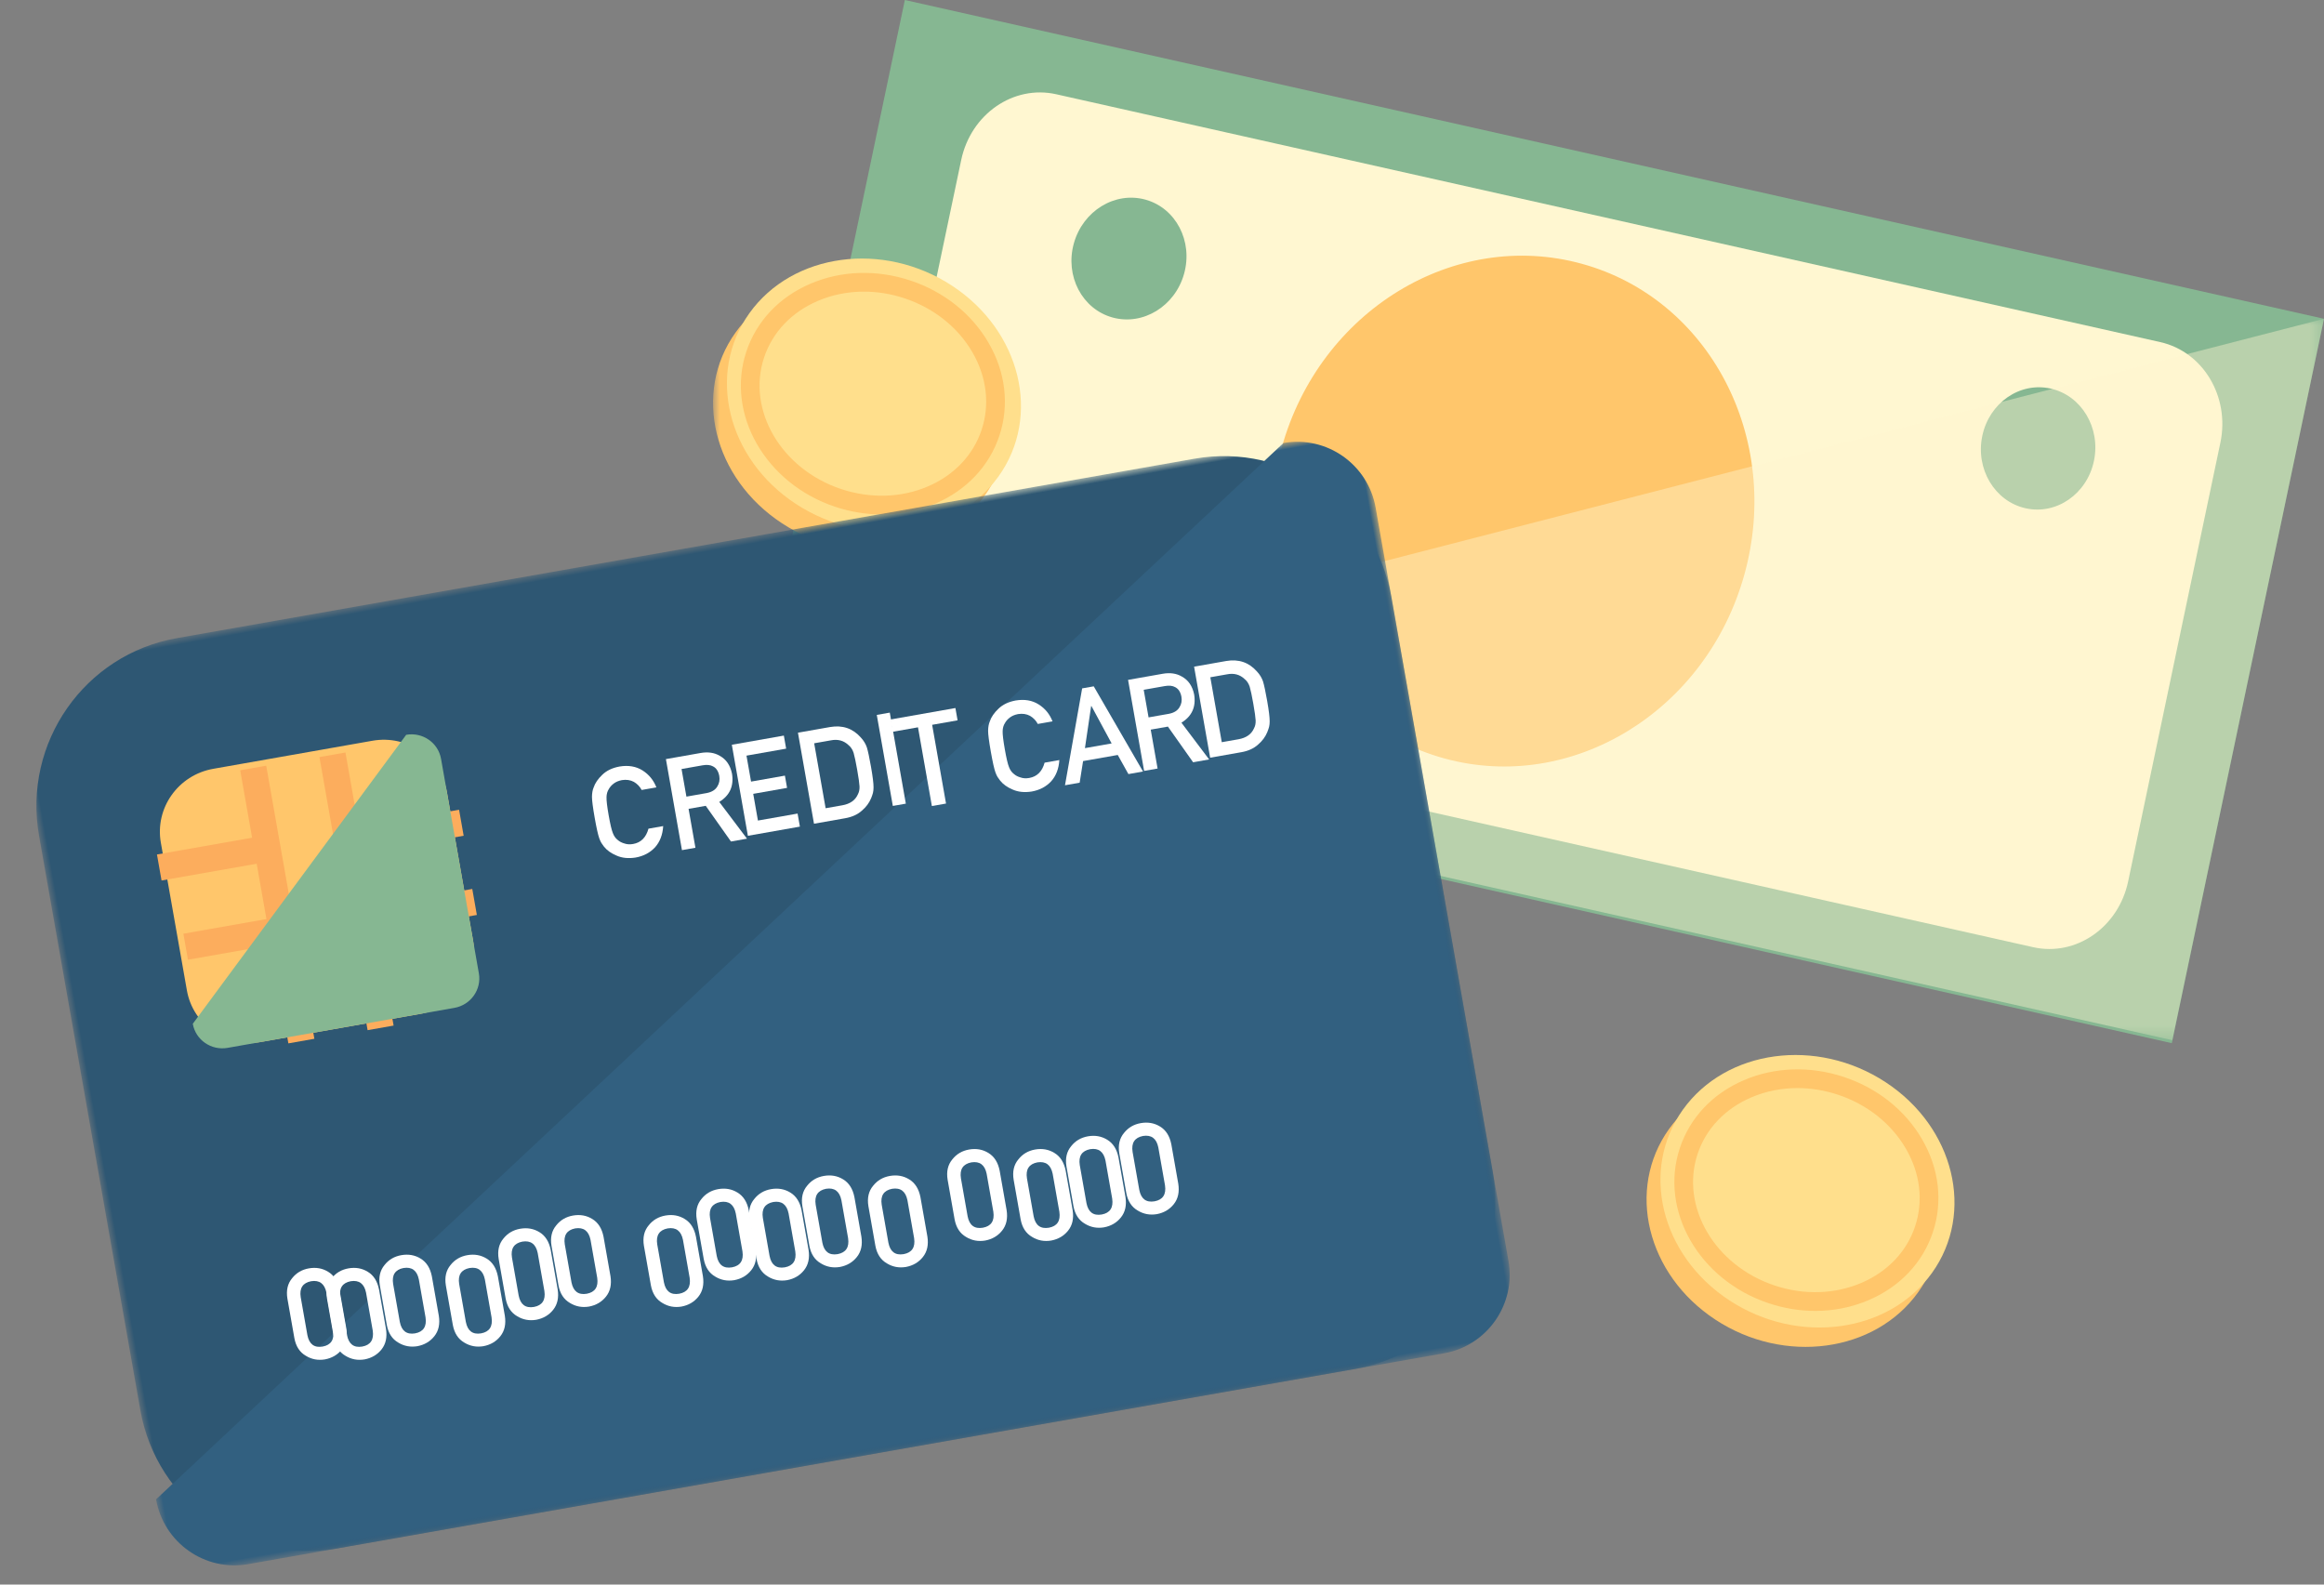 <?xml version="1.0" encoding="UTF-8"?>
<svg width="176px" height="120px" viewBox="0 0 176 120" version="1.1" xmlns="http://www.w3.org/2000/svg" xmlns:xlink="http://www.w3.org/1999/xlink">
    <rect x="0" y="0" width="176" height="120" fill="#808080" stroke="none"/>
    <title>icon_step04</title>
    <defs>
        <polygon id="path-1" points="0 0 118.588 0 118.588 54.634 0 54.634"></polygon>
        <polygon id="path-3" points="0 0 22.269 0 22.269 20.637 0 20.637"></polygon>
        <polygon id="path-5" points="0 0 104 0 104 70 0 70"></polygon>
        <polygon id="path-7" points="0 0 104 0 104 70 0 70"></polygon>
        <polygon id="path-9" points="3.31800497e-13 70 104 70 104 2.17083808e-13 3.31800497e-13 2.17083808e-13"></polygon>
    </defs>
    <g id="Page-1" stroke="none" stroke-width="1" fill="none" fill-rule="evenodd">
        <g id="lp2-fix" transform="translate(-1100, -4251)">
            <g id="section#step" transform="translate(98, 4074)">
                <g id="Group-29" transform="translate(938, 80)">
                    <g id="icon_step04" transform="translate(64.712, 97)">
                        <g id="Group-27" transform="translate(53.288, 0)">
                            <polygon id="Fill-1" fill="#86B792" points="14.526 0 3 54.857 110.475 79 122 24.142"></polygon>
                            <g id="Group-26" transform="translate(0, 7)">
                                <path d="M112.327,35.208 L107.167,59.752 C106.436,63.23 103.214,65.459 99.97,64.73 L16.359,45.959 C13.115,45.232 11.077,41.822 11.808,38.344 L18.794,5.116 C19.525,1.638 22.747,-0.591 25.992,0.138 L109.602,18.908 C112.847,19.637 114.884,23.047 114.153,26.524 L112.327,35.208 Z" id="Fill-2" fill="#FFF7D1"></path>
                                <path d="M43.07,26.888 C45.948,16.545 56.125,10.317 65.798,12.977 C75.471,15.637 80.98,26.179 78.101,36.523 C75.223,46.866 65.047,53.094 55.373,50.433 C45.699,47.773 40.191,37.231 43.07,26.888" id="Fill-4" fill="#FFC66B"></path>
                                <path d="M96.122,26.01 C96.648,23.507 98.967,21.903 101.302,22.427 C103.638,22.951 105.103,25.405 104.577,27.908 C104.051,30.411 101.732,32.015 99.397,31.49 C97.062,30.966 95.595,28.513 96.122,26.01" id="Fill-6" fill="#86B792"></path>
                                <path d="M27.324,11.432 C28.01,8.967 30.436,7.482 32.741,8.117 C35.047,8.751 36.36,11.263 35.674,13.728 C34.988,16.194 32.562,17.679 30.256,17.044 C27.951,16.41 26.637,13.897 27.324,11.432" id="Fill-8" fill="#86B792"></path>
                                <g id="Group-12" transform="translate(3.412, 17.14)">
                                    <mask id="mask-2" fill="white">
                                        <use xlink:href="#path-1"></use>
                                    </mask>
                                    <g id="Clip-11"></g>
                                    <polygon id="Fill-10" fill-opacity="0.419" fill="#FFF7D1" mask="url(#mask-2)" points="118.588 0 107.102 54.634 0 30.589"></polygon>
                                </g>
                                <g id="Group-15" transform="translate(0, 14.047)">
                                    <mask id="mask-4" fill="white">
                                        <use xlink:href="#path-3"></use>
                                    </mask>
                                    <g id="Clip-14"></g>
                                    <path d="M1.705,4.134 C4.973,-0.427 11.844,-1.356 17.052,2.059 C22.26,5.475 23.832,11.942 20.564,16.503 C17.296,21.065 10.425,21.993 5.217,18.578 C0.008,15.162 -1.564,8.695 1.705,4.134" id="Fill-13" fill="#FFC66B" mask="url(#mask-4)"></path>
                                </g>
                                <path d="M2.756,16.714 C6.024,12.153 12.895,11.224 18.104,14.64 C23.311,18.055 24.884,24.522 21.616,29.083 C18.348,33.645 11.476,34.574 6.268,31.158 C1.06,27.742 -0.512,21.275 2.756,16.714" id="Fill-16" fill="#FFDF8C"></path>
                                <path d="M11.424,15.085 C10.212,15.085 9.024,15.321 7.929,15.791 C5.94,16.643 4.497,18.167 3.863,20.081 C2.544,24.065 5.167,28.532 9.71,30.038 C11.925,30.772 14.257,30.7 16.275,29.835 C18.263,28.983 19.707,27.459 20.341,25.545 C20.975,23.63 20.726,21.545 19.64,19.673 C18.537,17.773 16.709,16.323 14.494,15.588 C13.481,15.252 12.444,15.085 11.424,15.085 M12.78,31.959 C11.609,31.959 10.421,31.768 9.264,31.384 C3.98,29.632 0.953,24.362 2.518,19.636 C3.281,17.33 5.004,15.503 7.37,14.488 C9.707,13.485 12.395,13.398 14.94,14.242 C17.485,15.086 19.589,16.762 20.865,18.961 C22.158,21.189 22.449,23.685 21.686,25.99 C20.923,28.296 19.199,30.124 16.833,31.138 C15.56,31.684 14.182,31.959 12.78,31.959" id="Fill-18" fill="#FFC66B"></path>
                                <path d="M72.401,78.497 C75.669,73.936 82.54,73.006 87.749,76.422 C92.956,79.838 94.529,86.305 91.261,90.866 C87.992,95.428 81.121,96.356 75.913,92.94 C70.705,89.524 69.133,83.058 72.401,78.497" id="Fill-20" fill="#FFC66B"></path>
                                <path d="M73.452,77.029 C76.72,72.468 83.592,71.539 88.8,74.955 C94.007,78.371 95.58,84.837 92.312,89.399 C89.044,93.961 82.172,94.889 76.964,91.473 C71.756,88.057 70.184,81.591 73.452,77.029" id="Fill-22" fill="#FFDF8C"></path>
                                <path d="M82.12,75.4 C80.908,75.4 79.72,75.637 78.625,76.107 C76.636,76.959 75.193,78.482 74.559,80.397 C73.24,84.381 75.863,88.847 80.406,90.354 C82.621,91.088 84.953,91.015 86.971,90.15 C88.959,89.298 90.403,87.774 91.037,85.86 C91.671,83.946 91.422,81.86 90.336,79.989 C89.233,78.089 87.406,76.638 85.191,75.903 C84.177,75.567 83.141,75.4 82.12,75.4 M83.476,92.275 C82.305,92.275 81.118,92.084 79.96,91.7 C74.676,89.947 71.649,84.677 73.214,79.951 C73.977,77.646 75.7,75.817 78.066,74.803 C80.403,73.801 83.091,73.713 85.636,74.557 C88.181,75.401 90.285,77.077 91.561,79.276 C92.854,81.504 93.145,84.001 92.382,86.306 C91.619,88.611 89.895,90.439 87.529,91.453 C86.256,92 84.878,92.275 83.476,92.275" id="Fill-24" fill="#FFC66B"></path>
                            </g>
                        </g>
                        <g id="Group-45" transform="translate(57.288, 76) rotate(-10) translate(-57.288, -76)translate(5.288, 41)">
                            <g id="Group-3" transform="translate(0, 0)">
                                <mask id="mask-6" fill="white">
                                    <use xlink:href="#path-5"></use>
                                </mask>
                                <g id="Clip-2"></g>
                                <path d="M0,57.079 L0,12.921 C0,5.785 5.765,-8.31453654e-05 12.876,-8.31453654e-05 L91.124,-8.31453654e-05 C98.235,-8.31453654e-05 104,5.785 104,12.921 L104,57.079 C104,64.216 98.235,70 91.124,70 L12.876,70 C5.765,70 0,64.216 0,57.079" id="Fill-1" fill="#2E5773" mask="url(#mask-6)"></path>
                            </g>
                            <g id="Group-6" transform="translate(0, 0)">
                                <mask id="mask-8" fill="white">
                                    <use xlink:href="#path-7"></use>
                                </mask>
                                <g id="Clip-5"></g>
                                <path d="M97.978,-8.31453654e-05 C101.304,-8.31453654e-05 104,2.705 104,6.044 L104,63.957 C104,67.294 101.304,70 97.978,70 L6.022,70 C2.696,70 0,67.294 0,63.957 L97.978,-8.31453654e-05 Z" id="Fill-4" fill="#326080" mask="url(#mask-8)"></path>
                            </g>
                            <path d="M46.677,20.413 C46.523,21.053 46.227,21.544 45.792,21.888 C45.344,22.227 44.812,22.397 44.199,22.397 C43.644,22.385 43.182,22.252 42.81,22 C42.433,21.758 42.158,21.478 41.987,21.159 C41.936,21.056 41.889,20.957 41.847,20.862 C41.809,20.765 41.776,20.642 41.75,20.493 C41.702,20.217 41.677,19.684 41.677,18.897 C41.677,18.097 41.702,17.562 41.75,17.292 C41.802,17.021 41.881,16.802 41.987,16.635 C42.158,16.316 42.433,16.034 42.81,15.785 C43.182,15.532 43.644,15.403 44.199,15.397 C44.88,15.403 45.436,15.601 45.865,15.988 C46.293,16.379 46.564,16.861 46.677,17.437 L45.545,17.437 C45.457,17.161 45.3,16.924 45.07,16.729 C44.832,16.543 44.541,16.447 44.199,16.442 C43.948,16.447 43.732,16.496 43.551,16.588 C43.367,16.682 43.218,16.8 43.105,16.941 C42.967,17.09 42.875,17.28 42.83,17.513 C42.778,17.758 42.752,18.22 42.752,18.897 C42.752,19.574 42.778,20.033 42.83,20.272 C42.875,20.511 42.967,20.705 43.105,20.853 C43.218,20.995 43.367,21.11 43.551,21.198 C43.732,21.302 43.948,21.353 44.199,21.353 C44.8,21.353 45.248,21.04 45.545,20.413 L46.677,20.413 Z" id="Fill-7" fill="#FFFFFF"></path>
                            <path d="M48.796,18.522 L50.36,18.522 C50.748,18.515 51.039,18.4 51.232,18.175 C51.423,17.968 51.519,17.712 51.519,17.408 C51.512,17.043 51.398,16.779 51.176,16.615 C51.001,16.472 50.748,16.399 50.417,16.399 L48.796,16.399 L48.796,18.522 Z M47.76,15.454 L50.427,15.454 C50.995,15.454 51.459,15.608 51.818,15.915 C52.253,16.263 52.479,16.761 52.498,17.408 C52.485,18.359 52.044,19.005 51.176,19.348 L52.76,22.454 L51.528,22.454 L50.117,19.462 L48.796,19.462 L48.796,22.454 L47.76,22.454 L47.76,15.454 Z" id="Fill-9" fill="#FFFFFF"></path>
                            <polygon id="Fill-11" fill="#FFFFFF" points="52.865 15.251 56.865 15.251 56.865 16.255 53.815 16.255 53.815 18.251 56.418 18.251 56.418 19.193 53.815 19.193 53.815 21.247 56.865 21.247 56.865 22.251 52.865 22.251"></polygon>
                            <path d="M59.026,21.218 L60.305,21.218 C60.906,21.218 61.342,21.014 61.613,20.608 C61.733,20.457 61.809,20.267 61.841,20.036 C61.87,19.81 61.885,19.383 61.885,18.759 C61.885,18.151 61.87,17.715 61.841,17.453 C61.802,17.19 61.71,16.978 61.565,16.814 C61.268,16.409 60.847,16.212 60.305,16.224 L59.026,16.224 L59.026,21.218 Z M57.955,15.221 L60.426,15.221 C61.382,15.227 62.1,15.62 62.578,16.401 C62.749,16.664 62.857,16.939 62.902,17.227 C62.937,17.516 62.955,18.014 62.955,18.721 C62.955,19.473 62.928,19.998 62.873,20.296 C62.847,20.446 62.808,20.581 62.756,20.699 C62.702,20.815 62.635,20.934 62.558,21.059 C62.351,21.389 62.064,21.661 61.696,21.876 C61.33,22.106 60.883,22.221 60.353,22.221 L57.955,22.221 L57.955,15.221 Z" id="Fill-13" fill="#FFFFFF"></path>
                            <mask id="mask-10" fill="white">
                                <use xlink:href="#path-9"></use>
                            </mask>
                            <g id="Clip-16"></g>
                            <polygon id="Fill-15" fill="#FFFFFF" mask="url(#mask-10)" points="64.068 21.931 65.068 21.931 65.068 14.931 64.068 14.931"></polygon>
                            <polygon id="Fill-17" fill="#FFFFFF" mask="url(#mask-10)" points="66.979 16.398 65.023 16.398 65.023 15.452 70.023 15.452 70.023 16.398 68.067 16.398 68.067 22.452 66.979 22.452"></polygon>
                            <path d="M77.09,20.699 C76.935,21.338 76.64,21.83 76.204,22.173 C75.756,22.513 75.225,22.682 74.612,22.682 C74.057,22.67 73.594,22.537 73.223,22.286 C72.845,22.043 72.571,21.763 72.401,21.445 C72.349,21.342 72.302,21.242 72.26,21.148 C72.221,21.05 72.188,20.927 72.163,20.779 C72.114,20.502 72.09,19.97 72.09,19.183 C72.09,18.383 72.114,17.847 72.163,17.577 C72.215,17.306 72.294,17.087 72.401,16.92 C72.571,16.602 72.845,16.319 73.223,16.07 C73.594,15.818 74.057,15.689 74.612,15.682 C75.293,15.689 75.848,15.886 76.276,16.274 C76.706,16.664 76.977,17.147 77.09,17.723 L75.957,17.723 C75.87,17.446 75.712,17.21 75.483,17.014 C75.245,16.828 74.954,16.732 74.612,16.727 C74.36,16.732 74.144,16.781 73.964,16.873 C73.779,16.967 73.631,17.085 73.518,17.227 C73.379,17.375 73.288,17.566 73.242,17.798 C73.19,18.044 73.165,18.505 73.165,19.183 C73.165,19.859 73.19,20.318 73.242,20.557 C73.288,20.797 73.379,20.99 73.518,21.138 C73.631,21.28 73.779,21.395 73.964,21.483 C74.144,21.587 74.36,21.639 74.612,21.639 C75.212,21.639 75.66,21.326 75.957,20.699 L77.09,20.699 Z" id="Fill-18" fill="#FFFFFF" mask="url(#mask-10)"></path>
                            <path d="M81.209,20.146 L80.192,17.088 L80.173,17.088 L79.156,20.146 L81.209,20.146 Z M81.513,21.087 L78.847,21.087 L78.308,22.653 L77.18,22.653 L79.734,15.653 L80.625,15.653 L83.18,22.653 L82.057,22.653 L81.513,21.087 Z" id="Fill-19" fill="#FFFFFF" mask="url(#mask-10)"></path>
                            <path d="M84.306,18.69 L85.871,18.69 C86.258,18.684 86.549,18.569 86.742,18.344 C86.933,18.137 87.028,17.881 87.028,17.577 C87.022,17.212 86.908,16.948 86.687,16.784 C86.511,16.641 86.258,16.568 85.927,16.568 L84.306,16.568 L84.306,18.69 Z M83.27,15.623 L85.937,15.623 C86.505,15.623 86.969,15.777 87.328,16.084 C87.762,16.432 87.989,16.93 88.007,17.577 C87.995,18.528 87.555,19.174 86.687,19.517 L88.27,22.623 L87.038,22.623 L85.627,19.631 L84.306,19.631 L84.306,22.623 L83.27,22.623 L83.27,15.623 Z" id="Fill-20" fill="#FFFFFF" mask="url(#mask-10)"></path>
                            <path d="M89.439,21.503 L90.717,21.503 C91.318,21.503 91.754,21.3 92.025,20.893 C92.146,20.742 92.221,20.552 92.253,20.322 C92.282,20.095 92.297,19.668 92.297,19.045 C92.297,18.436 92.282,18.001 92.253,17.739 C92.215,17.476 92.123,17.263 91.978,17.1 C91.68,16.694 91.26,16.497 90.717,16.51 L89.439,16.51 L89.439,21.503 Z M88.368,15.506 L90.839,15.506 C91.794,15.513 92.512,15.906 92.99,16.687 C93.162,16.95 93.269,17.224 93.315,17.513 C93.35,17.801 93.368,18.299 93.368,19.007 C93.368,19.759 93.34,20.283 93.286,20.581 C93.259,20.731 93.221,20.866 93.169,20.984 C93.114,21.1 93.049,21.219 92.97,21.344 C92.764,21.674 92.477,21.946 92.108,22.161 C91.743,22.392 91.296,22.506 90.766,22.506 L88.368,22.506 L88.368,15.506 Z" id="Fill-21" fill="#FFFFFF" mask="url(#mask-10)"></path>
                            <path d="M15.425,50.779 C15.406,50.09 15.075,49.739 14.434,49.727 C13.789,49.739 13.46,50.09 13.447,50.779 L13.447,53.698 C13.46,54.395 13.789,54.746 14.434,54.752 C15.075,54.746 15.406,54.395 15.425,53.698 L15.425,50.779 Z M12.436,50.718 C12.442,50.082 12.651,49.592 13.06,49.249 C13.444,48.909 13.901,48.739 14.434,48.739 C14.982,48.739 15.448,48.909 15.831,49.249 C16.222,49.592 16.423,50.082 16.436,50.718 L16.436,53.755 C16.423,54.388 16.222,54.877 15.831,55.22 C15.448,55.559 14.982,55.733 14.434,55.739 C13.901,55.733 13.444,55.559 13.06,55.22 C12.651,54.877 12.442,54.388 12.436,53.755 L12.436,50.718 Z" id="Fill-22" fill="#FFFFFF" mask="url(#mask-10)"></path>
                            <path d="M18.38,51.3 C18.36,50.61 18.03,50.26 17.388,50.248 C16.743,50.26 16.415,50.61 16.401,51.3 L16.401,54.219 C16.415,54.916 16.743,55.267 17.388,55.273 C18.03,55.267 18.36,54.916 18.38,54.219 L18.38,51.3 Z M15.39,51.239 C15.397,50.602 15.604,50.113 16.015,49.77 C16.398,49.43 16.855,49.26 17.388,49.26 C17.936,49.26 18.402,49.43 18.786,49.77 C19.176,50.113 19.377,50.602 19.39,51.239 L19.39,54.276 C19.377,54.909 19.176,55.397 18.786,55.741 C18.402,56.08 17.936,56.254 17.388,56.26 C16.855,56.254 16.398,56.08 16.015,55.741 C15.604,55.397 15.397,54.909 15.39,54.276 L15.39,51.239 Z" id="Fill-23" fill="#FFFFFF" mask="url(#mask-10)"></path>
                            <path d="M22.492,51.01 C22.473,50.32 22.143,49.97 21.501,49.957 C20.856,49.97 20.527,50.32 20.514,51.01 L20.514,53.929 C20.527,54.625 20.856,54.977 21.501,54.983 C22.143,54.977 22.473,54.625 22.492,53.929 L22.492,51.01 Z M19.503,50.949 C19.509,50.312 19.717,49.823 20.127,49.48 C20.511,49.139 20.968,48.97 21.501,48.97 C22.049,48.97 22.515,49.139 22.899,49.48 C23.289,49.823 23.49,50.312 23.503,50.949 L23.503,53.986 C23.49,54.619 23.289,55.107 22.899,55.45 C22.515,55.79 22.049,55.963 21.501,55.97 C20.968,55.963 20.511,55.79 20.127,55.45 C19.717,55.107 19.509,54.619 19.503,53.986 L19.503,50.949 Z" id="Fill-24" fill="#FFFFFF" mask="url(#mask-10)"></path>
                            <path d="M27.416,51.878 C27.397,51.188 27.067,50.838 26.425,50.826 C25.78,50.838 25.451,51.188 25.438,51.878 L25.438,54.797 C25.451,55.494 25.78,55.845 26.425,55.851 C27.067,55.845 27.397,55.494 27.416,54.797 L27.416,51.878 Z M24.427,51.817 C24.434,51.18 24.641,50.691 25.051,50.348 C25.435,50.008 25.892,49.838 26.425,49.838 C26.973,49.838 27.439,50.008 27.823,50.348 C28.213,50.691 28.414,51.18 28.427,51.817 L28.427,54.854 C28.414,55.487 28.213,55.975 27.823,56.319 C27.439,56.658 26.973,56.832 26.425,56.838 C25.892,56.832 25.435,56.658 25.051,56.319 C24.641,55.975 24.434,55.487 24.427,54.854 L24.427,51.817 Z" id="Fill-25" fill="#FFFFFF" mask="url(#mask-10)"></path>
                            <path d="M31.703,50.603 C31.684,49.913 31.353,49.563 30.711,49.551 C30.067,49.563 29.737,49.913 29.724,50.603 L29.724,53.522 C29.737,54.219 30.067,54.57 30.711,54.576 C31.353,54.57 31.684,54.219 31.703,53.522 L31.703,50.603 Z M28.714,50.542 C28.72,49.905 28.928,49.416 29.337,49.073 C29.722,48.733 30.179,48.563 30.711,48.563 C31.26,48.563 31.726,48.733 32.109,49.073 C32.5,49.416 32.701,49.905 32.714,50.542 L32.714,53.579 C32.701,54.212 32.5,54.7 32.109,55.044 C31.726,55.383 31.26,55.557 30.711,55.563 C30.179,55.557 29.722,55.383 29.337,55.044 C28.928,54.7 28.72,54.212 28.714,53.579 L28.714,50.542 Z" id="Fill-26" fill="#FFFFFF" mask="url(#mask-10)"></path>
                            <path d="M35.816,50.313 C35.797,49.623 35.466,49.273 34.824,49.26 C34.18,49.273 33.851,49.623 33.837,50.313 L33.837,53.232 C33.851,53.928 34.18,54.28 34.824,54.286 C35.466,54.28 35.797,53.928 35.816,53.232 L35.816,50.313 Z M32.827,50.252 C32.833,49.615 33.041,49.126 33.451,48.783 C33.835,48.442 34.292,48.273 34.824,48.273 C35.372,48.273 35.839,48.442 36.222,48.783 C36.613,49.126 36.814,49.615 36.827,50.252 L36.827,53.289 C36.814,53.922 36.613,54.41 36.222,54.753 C35.839,55.093 35.372,55.266 34.824,55.273 C34.292,55.266 33.835,55.093 33.451,54.753 C33.041,54.41 32.833,53.922 32.827,53.289 L32.827,50.252 Z" id="Fill-27" fill="#FFFFFF" mask="url(#mask-10)"></path>
                            <path d="M42.71,51.529 C42.69,50.839 42.36,50.488 41.718,50.476 C41.073,50.488 40.745,50.839 40.731,51.529 L40.731,54.448 C40.745,55.144 41.073,55.495 41.718,55.501 C42.36,55.495 42.69,55.144 42.71,54.448 L42.71,51.529 Z M39.72,51.467 C39.727,50.831 39.934,50.342 40.345,49.999 C40.728,49.658 41.185,49.488 41.718,49.488 C42.266,49.488 42.732,49.658 43.116,49.999 C43.506,50.342 43.707,50.831 43.72,51.467 L43.72,54.505 C43.707,55.138 43.506,55.626 43.116,55.969 C42.732,56.309 42.266,56.482 41.718,56.488 C41.185,56.482 40.728,56.309 40.345,55.969 C39.934,55.626 39.727,55.138 39.72,54.505 L39.72,51.467 Z" id="Fill-28" fill="#FFFFFF" mask="url(#mask-10)"></path>
                            <path d="M46.996,50.254 C46.977,49.564 46.646,49.213 46.004,49.201 C45.36,49.213 45.03,49.564 45.017,50.254 L45.017,53.173 C45.03,53.869 45.36,54.22 46.004,54.226 C46.646,54.22 46.977,53.869 46.996,53.173 L46.996,50.254 Z M44.007,50.192 C44.013,49.556 44.221,49.067 44.63,48.724 C45.015,48.383 45.472,48.213 46.004,48.213 C46.553,48.213 47.019,48.383 47.402,48.724 C47.793,49.067 47.994,49.556 48.007,50.192 L48.007,53.23 C47.994,53.863 47.793,54.351 47.402,54.694 C47.019,55.034 46.553,55.207 46.004,55.213 C45.472,55.207 45.015,55.034 44.63,54.694 C44.221,54.351 44.013,53.863 44.007,53.23 L44.007,50.192 Z" id="Fill-29" fill="#FFFFFF" mask="url(#mask-10)"></path>
                            <path d="M50.935,50.948 C50.916,50.258 50.586,49.908 49.944,49.896 C49.299,49.908 48.969,50.258 48.957,50.948 L48.957,53.867 C48.969,54.563 49.299,54.915 49.944,54.921 C50.586,54.915 50.916,54.563 50.935,53.867 L50.935,50.948 Z M47.946,50.887 C47.952,50.25 48.16,49.761 48.57,49.418 C48.954,49.078 49.411,48.908 49.944,48.908 C50.492,48.908 50.958,49.078 51.341,49.418 C51.732,49.761 51.933,50.25 51.946,50.887 L51.946,53.924 C51.933,54.557 51.732,55.045 51.341,55.389 C50.958,55.728 50.492,55.902 49.944,55.908 C49.411,55.902 48.954,55.728 48.57,55.389 C48.16,55.045 47.952,54.557 47.946,53.924 L47.946,50.887 Z" id="Fill-30" fill="#FFFFFF" mask="url(#mask-10)"></path>
                            <path d="M55.048,50.658 C55.029,49.968 54.698,49.618 54.057,49.605 C53.412,49.618 53.083,49.968 53.07,50.658 L53.07,53.577 C53.083,54.273 53.412,54.624 54.057,54.631 C54.698,54.624 55.029,54.273 55.048,53.577 L55.048,50.658 Z M52.059,50.597 C52.065,49.96 52.273,49.471 52.683,49.128 C53.067,48.787 53.524,48.618 54.057,48.618 C54.605,48.618 55.071,48.787 55.454,49.128 C55.845,49.471 56.046,49.96 56.059,50.597 L56.059,53.634 C56.046,54.267 55.845,54.755 55.454,55.098 C55.071,55.438 54.605,55.611 54.057,55.618 C53.524,55.611 53.067,55.438 52.683,55.098 C52.273,54.755 52.065,54.267 52.059,53.634 L52.059,50.597 Z" id="Fill-31" fill="#FFFFFF" mask="url(#mask-10)"></path>
                            <path d="M59.972,51.526 C59.953,50.836 59.623,50.486 58.981,50.474 C58.336,50.486 58.007,50.836 57.994,51.526 L57.994,54.445 C58.007,55.141 58.336,55.493 58.981,55.499 C59.623,55.493 59.953,55.141 59.972,54.445 L59.972,51.526 Z M56.983,51.465 C56.989,50.828 57.197,50.339 57.608,49.996 C57.991,49.656 58.448,49.486 58.981,49.486 C59.529,49.486 59.995,49.656 60.378,49.996 C60.769,50.339 60.97,50.828 60.983,51.465 L60.983,54.502 C60.97,55.135 60.769,55.623 60.378,55.967 C59.995,56.306 59.529,56.48 58.981,56.486 C58.448,56.48 57.991,56.306 57.608,55.967 C57.197,55.623 56.989,55.135 56.983,54.502 L56.983,51.465 Z" id="Fill-32" fill="#FFFFFF" mask="url(#mask-10)"></path>
                            <path d="M66.228,50.599 C66.209,49.909 65.879,49.558 65.237,49.546 C64.592,49.558 64.262,49.909 64.25,50.599 L64.25,53.518 C64.262,54.214 64.592,54.565 65.237,54.571 C65.879,54.565 66.209,54.214 66.228,53.518 L66.228,50.599 Z M63.239,50.537 C63.245,49.901 63.453,49.412 63.863,49.068 C64.247,48.728 64.704,48.558 65.237,48.558 C65.785,48.558 66.251,48.728 66.634,49.068 C67.025,49.412 67.226,49.901 67.239,50.537 L67.239,53.574 C67.226,54.208 67.025,54.696 66.634,55.039 C66.251,55.378 65.785,55.552 65.237,55.558 C64.704,55.552 64.247,55.378 63.863,55.039 C63.453,54.696 63.245,54.208 63.239,53.574 L63.239,50.537 Z" id="Fill-33" fill="#FFFFFF" mask="url(#mask-10)"></path>
                            <path d="M71.152,51.467 C71.133,50.777 70.803,50.427 70.161,50.414 C69.516,50.427 69.187,50.777 69.174,51.467 L69.174,54.386 C69.187,55.082 69.516,55.433 70.161,55.439 C70.803,55.433 71.133,55.082 71.152,54.386 L71.152,51.467 Z M68.163,51.405 C68.169,50.769 68.377,50.28 68.788,49.937 C69.171,49.596 69.628,49.426 70.161,49.426 C70.709,49.426 71.175,49.596 71.558,49.937 C71.949,50.28 72.15,50.769 72.163,51.405 L72.163,54.443 C72.15,55.076 71.949,55.564 71.558,55.907 C71.175,56.247 70.709,56.42 70.161,56.426 C69.628,56.42 69.171,56.247 68.788,55.907 C68.377,55.564 68.169,55.076 68.163,54.443 L68.163,51.405 Z" id="Fill-34" fill="#FFFFFF" mask="url(#mask-10)"></path>
                            <path d="M75.265,51.177 C75.246,50.487 74.916,50.136 74.274,50.124 C73.629,50.136 73.3,50.487 73.287,51.177 L73.287,54.096 C73.3,54.792 73.629,55.143 74.274,55.149 C74.916,55.143 75.246,54.792 75.265,54.096 L75.265,51.177 Z M72.276,51.115 C72.282,50.479 72.49,49.99 72.9,49.646 C73.284,49.306 73.741,49.136 74.274,49.136 C74.822,49.136 75.288,49.306 75.671,49.646 C76.062,49.99 76.263,50.479 76.276,51.115 L76.276,54.152 C76.263,54.786 76.062,55.274 75.671,55.617 C75.288,55.957 74.822,56.13 74.274,56.136 C73.741,56.13 73.284,55.957 72.9,55.617 C72.49,55.274 72.282,54.786 72.276,54.152 L72.276,51.115 Z" id="Fill-35" fill="#FFFFFF" mask="url(#mask-10)"></path>
                            <path d="M79.378,50.886 C79.359,50.196 79.028,49.846 78.387,49.834 C77.742,49.846 77.413,50.196 77.4,50.886 L77.4,53.805 C77.413,54.502 77.742,54.853 78.387,54.859 C79.028,54.853 79.359,54.502 79.378,53.805 L79.378,50.886 Z M76.389,50.825 C76.395,50.188 76.603,49.699 77.013,49.356 C77.397,49.016 77.854,48.846 78.387,48.846 C78.935,48.846 79.401,49.016 79.784,49.356 C80.175,49.699 80.376,50.188 80.389,50.825 L80.389,53.862 C80.376,54.495 80.175,54.983 79.784,55.327 C79.401,55.666 78.935,55.84 78.387,55.846 C77.854,55.84 77.397,55.666 77.013,55.327 C76.603,54.983 76.395,54.495 76.389,53.862 L76.389,50.825 Z" id="Fill-36" fill="#FFFFFF" mask="url(#mask-10)"></path>
                            <path d="M8.993,26.405 L8.993,15.045 C8.993,12.383 11.177,10.225 13.872,10.225 L26.114,10.225 C28.809,10.225 30.993,12.383 30.993,15.045 L30.993,26.405 C30.993,29.067 28.809,31.225 26.114,31.225 L13.872,31.225 C11.177,31.225 8.993,29.067 8.993,26.405" id="Fill-37" fill="#FFC66B" mask="url(#mask-10)"></path>
                            <polygon id="Fill-38" fill="#FCAD5D" mask="url(#mask-10)" points="15.864 31.689 17.864 31.689 17.864 10.689 15.864 10.689"></polygon>
                            <polygon id="Fill-39" fill="#FCAD5D" mask="url(#mask-10)" points="21.947 31.746 23.947 31.746 23.947 10.746 21.947 10.746"></polygon>
                            <polygon id="Fill-40" fill="#FCAD5D" mask="url(#mask-10)" points="8.548 17.874 16.548 17.874 16.548 15.874 8.548 15.874"></polygon>
                            <polygon id="Fill-41" fill="#FCAD5D" mask="url(#mask-10)" points="9.476 24.13 17.476 24.13 17.476 22.13 9.476 22.13"></polygon>
                            <polygon id="Fill-42" fill="#FCAD5D" mask="url(#mask-10)" points="23.668 18.509 31.668 18.509 31.668 16.509 23.668 16.509"></polygon>
                            <polygon id="Fill-43" fill="#FCAD5D" mask="url(#mask-10)" points="23.611 24.591 31.611 24.591 31.611 22.591 23.611 22.591"></polygon>
                            <path d="M28.71,10.225 C29.971,10.225 30.993,11.235 30.993,12.479 L30.993,28.972 C30.993,30.216 29.971,31.225 28.71,31.225 L11.275,31.225 C10.014,31.225 8.993,30.216 8.993,28.972 L28.71,10.225 Z" id="Fill-44" fill="#86B792" mask="url(#mask-10)"></path>
                        </g>
                    </g>
                </g>
            </g>
        </g>
    </g>
</svg>
